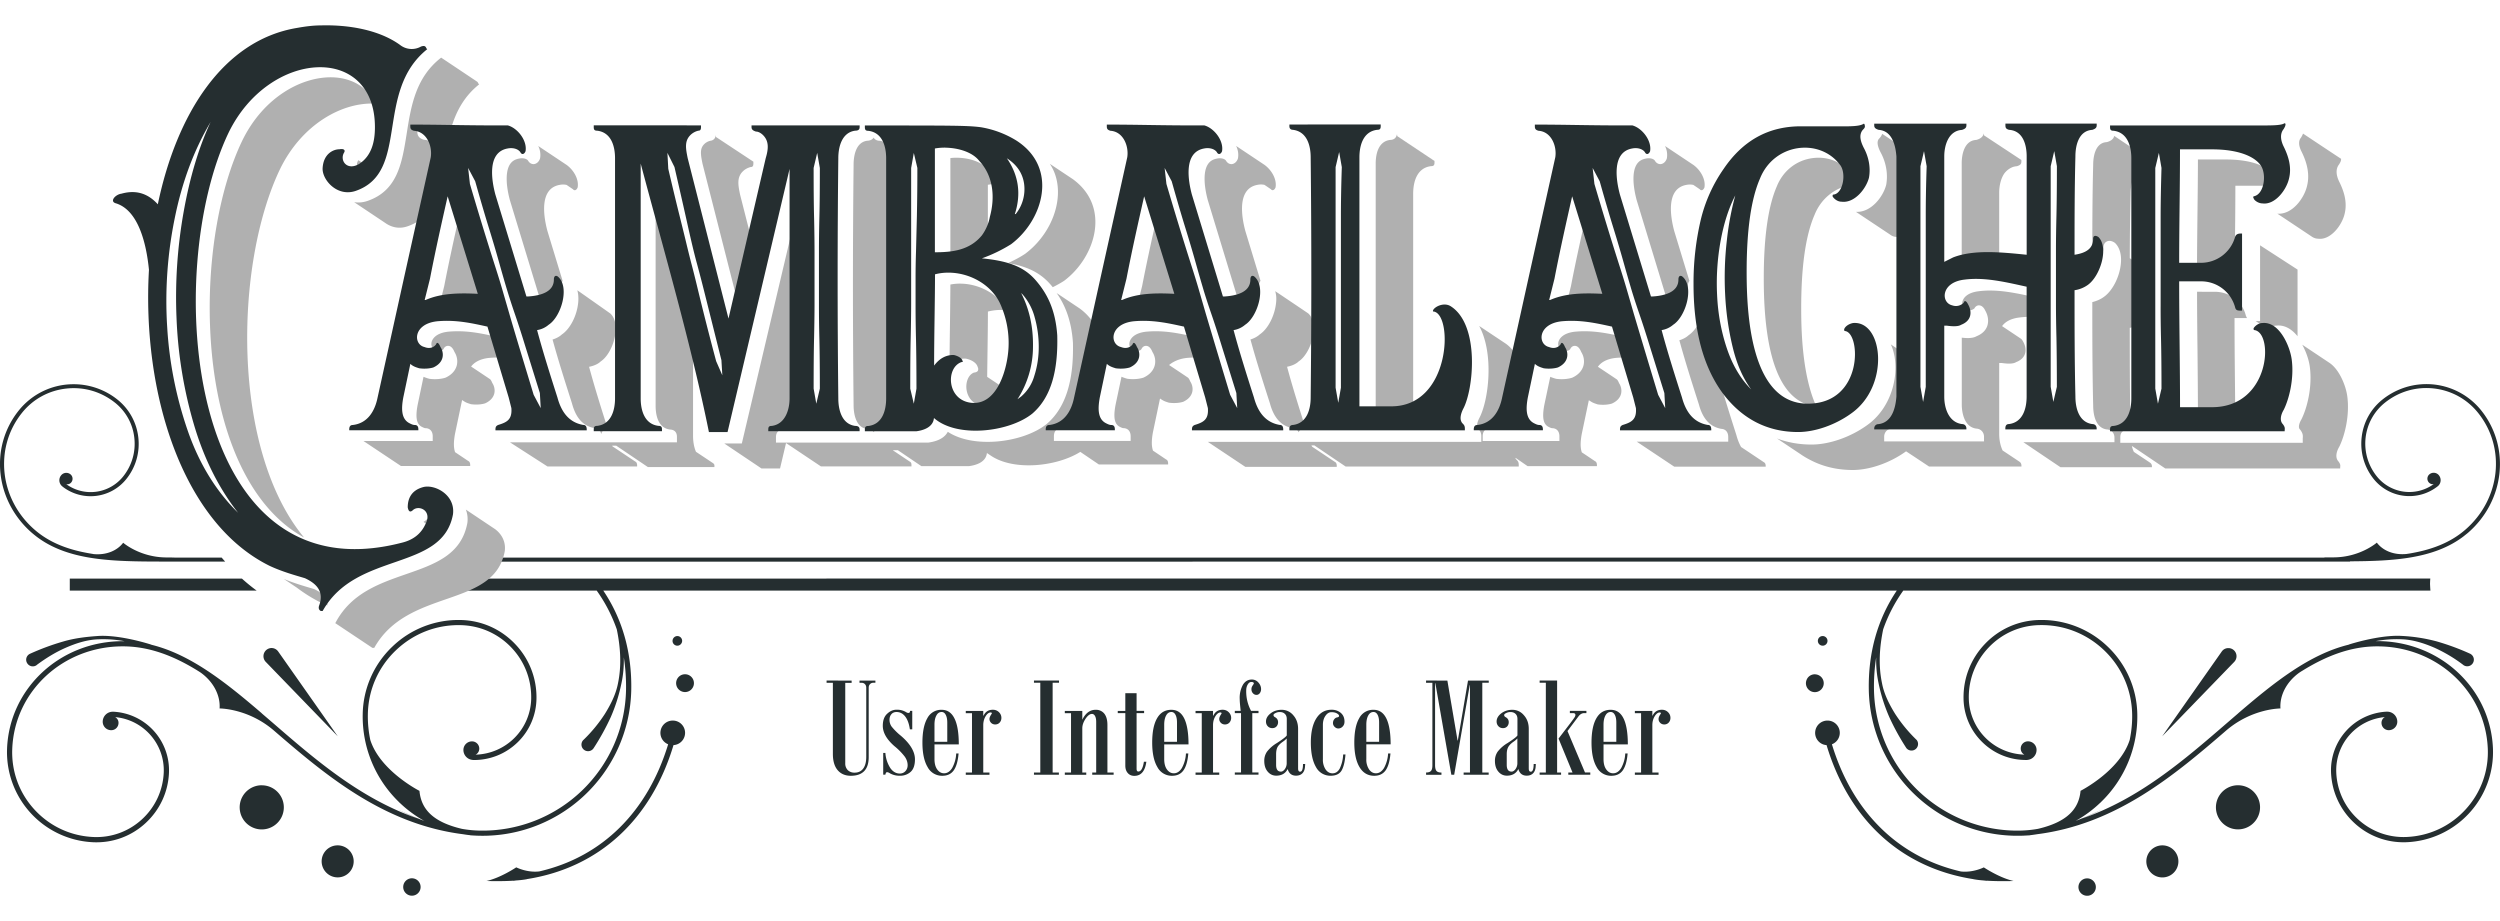 <?xml version="1.0" encoding="UTF-8"?>
<svg version="1.1" viewBox="0 0 380 140" xml:space="preserve" xmlns="http://www.w3.org/2000/svg">
  <style>
    .st2{fill:#252e30}.st3{fill:#b0b0b0}
  </style>
  <g transform="translate(0 3.86) scale(.621)">
    <path class="st2" d="M17.77 87.83A17.16 17.16 0 0 0 4.6 94.25c-7.23 9.01-5.8 22.2 3.29 30.03.36.3.74.61 1.12.9 7.26 5.48 17.17 5.97 27.8 6.05l2.99.01 3.12.01h12.2c-.3-.32-.58-.65-.86-.98h-11.3c-.75-.03-1.5-.04-2.27-.04-6.48-.04-10.54-3.6-10.54-3.6-1.47 1.95-4.14 3.07-7.22 2.78l-.21-.04-.53-.09c-5.2-.86-9.88-2.52-13.66-5.79-8.66-7.46-10.04-20.05-3.15-28.65 2.7-3.37 6.56-5.48 10.87-5.95s8.5.76 11.9 3.46a12.71 12.71 0 0 1 4.73 8.63c.38 3.41-.6 6.76-2.75 9.45a10.18 10.18 0 0 1-13.92 1.86c.44.1.92-.05 1.22-.42a1.4 1.4 0 0 0-.15-1.96 1.62 1.62 0 0 0-2.3.2c-.68.79-.58 1.98.2 2.67l.27.22a11.2 11.2 0 0 0 15.45-1.94c2.32-2.88 3.37-6.5 2.96-10.17s-2.21-6.97-5.1-9.29a17.16 17.16 0 0 0-10.99-3.77zm574.72.03c-3.3.27-6.56 1.5-9.34 3.72-2.89 2.31-4.7 5.61-5.1 9.29s.65 7.29 2.96 10.17a11.2 11.2 0 0 0 15.72 1.72c.79-.68.88-1.88.2-2.68a1.63 1.63 0 0 0-2.3-.19c-.58.5-.65 1.37-.15 1.96.31.36.8.53 1.22.42a10.18 10.18 0 0 1-13.92-1.87 12.82 12.82 0 0 1 1.99-18.07c3.39-2.7 7.6-3.94 11.9-3.47s8.17 2.6 10.87 5.96c6.9 8.6 5.51 21.17-3.15 28.65-3.78 3.27-8.45 4.93-13.66 5.8l-.53.08-.2.03c-3.08.3-5.77-.82-7.23-2.78 0 0-4.06 3.57-10.54 3.61l-2.28.01v.04h-446.2c-.18.35-.37.68-.57 1l453.04-.02v-.06c10.57-.07 20.44-.59 27.68-6.04l1.13-.9c9.07-7.81 10.5-21 3.28-30.01a17.18 17.18 0 0 0-14.82-6.37zM17.08 135.4v2.95h45.75a43.45 43.45 0 0 1-3.62-2.95zm101.48 0a24.92 24.92 0 0 1-4.36 2.95h31.86a37.68 37.68 0 0 1 4.91 9.48c.9 4.34 1.2 8.79.31 13.12-.5 2.73-1.79 5.25-3.23 7.58a36.1 36.1 0 0 1-5.23 6.35h-.01a1.6 1.6 0 1 0 2.26 2.31c.09-.08.16-.18.23-.28a58.76 58.76 0 0 0 4.2-7.61 41.18 41.18 0 0 0 2.59-8.18c.47-2.13.64-4.29.6-6.44.4 2.56.59 5.24.54 8.01a35.14 35.14 0 0 1-35.78 34.4 28.1 28.1 0 0 1-4.38-.43c-7.02-1.65-9.98-4.76-10.4-9.3 0 0-9.6-4.86-12.03-12.45a28.03 28.03 0 0 1-.6-6.32c.1-5.93 2.53-11.48 6.82-15.59s9.9-6.33 15.85-6.2c4.71.09 9.1 2 12.38 5.4s5.02 7.88 4.93 12.6a14 14 0 0 1-13.61 13.7c.51-.24.87-.78.9-1.4a1.78 1.78 0 0 0-1.7-1.85 2.1 2.1 0 0 0-2.18 2 2.45 2.45 0 0 0 2.3 2.54v.02h.05c4.07.06 7.91-1.45 10.84-4.26a15.16 15.16 0 0 0 4.69-10.71c.1-5.05-1.78-9.85-5.3-13.5s-8.22-5.7-13.27-5.8a23.33 23.33 0 0 0-16.76 6.57 23.34 23.34 0 0 0-7.2 16.48 29.11 29.11 0 0 0 8.97 21.6l.03.07.07.03c1.8 1.72 3.81 3.2 6 4.43a78.38 78.38 0 0 1-6.36-2.76c1.55.81 3.17 1.54 4.84 2.19-13.98-4.79-25.1-14.39-35.35-23.26l-2.91-2.5v-.02l-.01-.01c-8.83-7.58-17.43-14.41-27-16.76l-.06-.04c-3.7-1.16-9.12-2.37-13-2.11-2.84.2-5.7.53-8.48 1.34a59.88 59.88 0 0 0-8.14 3 1.6 1.6 0 0 0-.64 2.45 1.6 1.6 0 0 0 2.26.32v-.02c2.21-1.64 4.56-3.1 7.07-4.2 2.52-1.1 5.2-1.98 7.98-2.07 2.17-.1 4.32.07 6.45.46h-.29c-15.37-.09-27.88 11.46-28.48 26.27a22.08 22.08 0 0 0 21.15 22.94c4.74.19 9.28-1.48 12.76-4.7s5.53-7.6 5.72-12.35a14.36 14.36 0 0 0-13.76-14.91v.01a2.46 2.46 0 0 0-2.46 2.42c-.01 1.15.9 2.1 2.07 2.1.98.02 1.78-.76 1.8-1.76a1.57 1.57 0 0 0-.83-1.44c6.9.62 12.17 6.55 11.9 13.54-.19 4.4-2.07 8.47-5.3 11.45s-7.45 4.54-11.86 4.36c-5.56-.23-10.67-2.59-14.44-6.67S2.77 182.6 3 177.05c.57-14.13 12.52-25.14 27.2-25.06 6.4.03 12.33 2.35 18.1 5.9.19.13.4.24.58.37l.22.14c3.22 2.3 4.86 5.66 4.65 8.79 0 0 6.93-.04 13.25 5.37 12.8 11.06 26.97 22.96 46.37 25.42.65.11 1.31.2 1.98.26l-.47.01.72.02a36.42 36.42 0 0 0 38.91-35.55c.18-9.32-2.22-17.52-6.85-24.38h316.61c-4.63 6.86-7.03 15.06-6.85 24.38a36.42 36.42 0 0 0 38.9 35.55l.72-.02h-.46c.66-.07 1.32-.16 1.98-.27 19.4-2.46 33.57-14.36 46.37-25.42 6.32-5.4 13.25-5.37 13.25-5.37-.22-3.13 1.43-6.49 4.65-8.79l.22-.14c.18-.13.39-.24.58-.36 5.77-3.56 11.7-5.88 18.1-5.91 14.67-.08 26.62 10.93 27.2 25.06.22 5.55-1.73 10.85-5.5 14.93s-8.87 6.44-14.44 6.67c-4.4.18-8.6-1.37-11.85-4.36s-5.12-7.05-5.3-11.45a13.07 13.07 0 0 1 11.9-13.54c-.51.26-.84.83-.83 1.44.01 1 .82 1.78 1.8 1.77a2.09 2.09 0 0 0 2.07-2.11 2.46 2.46 0 0 0-2.46-2.42v-.01l-.44.02a14.36 14.36 0 0 0-13.32 14.9c.2 4.74 2.23 9.12 5.71 12.34s8.03 4.89 12.77 4.7a22.08 22.08 0 0 0 21.15-22.94c-.6-14.81-13.11-26.36-28.48-26.28l-.28.01c2.13-.39 4.28-.56 6.45-.46 2.78.1 5.46.98 7.98 2.06a36.43 36.43 0 0 1 7.06 4.21l.01.02c.72.53 1.72.39 2.26-.33s.4-1.72-.32-2.26a1.3 1.3 0 0 0-.32-.19 59.88 59.88 0 0 0-8.15-3 40.55 40.55 0 0 0-8.47-1.33c-3.89-.26-9.31.95-13 2.1l-.05.04c-9.58 2.35-18.18 9.18-27.02 16.77l-.01.01v.01l-2.9 2.5c-10.27 8.88-21.38 18.48-35.37 23.27 1.68-.65 3.3-1.38 4.85-2.2a77.69 77.69 0 0 1-6.37 2.77 29.58 29.58 0 0 0 6-4.43l.07-.03.04-.07a29.11 29.11 0 0 0 8.97-21.6 23.34 23.34 0 0 0-7.2-16.48 23.33 23.33 0 0 0-16.76-6.56c-5.05.09-9.77 2.15-13.28 5.8s-5.39 8.44-5.29 13.49a15.16 15.16 0 0 0 4.69 10.7 15.17 15.17 0 0 0 10.84 4.27h.04v-.01a2.45 2.45 0 0 0 2.3-2.55 2.1 2.1 0 0 0-2.17-2c-.99.04-1.75.87-1.7 1.85.03.62.39 1.16.9 1.4a14 14 0 0 1-13.61-13.7c-.1-4.72 1.65-9.2 4.93-12.6s7.66-5.31 12.38-5.4c5.95-.13 11.57 2.09 15.85 6.2s6.7 9.66 6.82 15.6c.05 2.16-.18 4.28-.6 6.31-2.43 7.59-12.03 12.45-12.03 12.45-.42 4.54-3.39 7.65-10.4 9.3-1.43.26-2.9.4-4.38.44a35.14 35.14 0 0 1-35.78-34.4c-.05-2.78.14-5.46.54-8.02a26.9 26.9 0 0 0 .6 6.44 41.18 41.18 0 0 0 2.6 8.18 58.76 58.76 0 0 0 4.19 7.61 1.6 1.6 0 1 0 2.5-2.02l-.02-.01a36.1 36.1 0 0 1-5.23-6.35c-1.44-2.33-2.73-4.85-3.23-7.58-.9-4.33-.6-8.78.3-13.12a37.68 37.68 0 0 1 4.92-9.48h129.03c-.06-.54-.1-1.65-.1-1.65s.02-.87.07-1.3zm327.5 14.07a1.18 1.18 0 1 0 1.18 1.58 1.18 1.18 0 0 0-1.17-1.58zm-280.2 0a1.19 1.19 0 0 0-1.18 1.57c.21.62.9.94 1.5.72s.94-.9.72-1.5a1.18 1.18 0 0 0-1.04-.79zM66.5 152.4a2 2 0 0 0-1.46 3.38l17.64 18.23-14.58-20.75a2 2 0 0 0-1.6-.86zm478.9.02c-.51 0-1.02.2-1.4.6-.07.08-.15.16-.2.25l-14.58 20.75 17.64-18.22c.77-.8.75-2.06-.04-2.82-.4-.39-.91-.57-1.42-.56zm-377.81 6.4a2.18 2.18 0 1 0 .82 4.23 2.18 2.18 0 0 0-.82-4.23zm276.71.01a2.16 2.16 0 0 0-2.14 1.45 2.18 2.18 0 1 0 2.14-1.44zM164.5 170.16a3.01 3.01 0 0 0-.96 5.8c-4.98 16.41-16.07 27.56-31.56 31.12-3 .35-5.62-1-5.62-1s-3.81 2.57-7.28 3.34c-.02 0 3.31.13 6.55-.07v.03c.25-.02.47-.06.72-.09.9-.06 1.79-.16 2.57-.3l.04-.03c17.76-2.78 30.46-14.68 35.89-32.8a3 3 0 0 0-.34-6zm282.93 0a3.01 3.01 0 0 0-1.15 5.84 3 3 0 0 0 .8.16c5.43 18.12 18.13 30.02 35.89 32.8l.04.02c.79.15 1.67.25 2.57.32l.72.08v-.03c3.24.2 6.57.08 6.55.07-3.46-.77-7.28-3.33-7.28-3.33s-2.61 1.34-5.62 1c-15.49-3.57-26.58-14.72-31.56-31.13a3 3 0 0 0-.96-5.8zM63.97 185.99a5.4 5.4 0 1 0 .2 10.81 5.4 5.4 0 0 0-.2-10.8zm483.98 0a5.4 5.4 0 0 0-1.78 10.55 5.4 5.4 0 1 0 1.78-10.55zM82.58 200.7a3.91 3.91 0 0 0-3.65 5.15 3.92 3.92 0 1 0 3.65-5.15zm446.76 0a3.92 3.92 0 1 0-.13 7.85 3.92 3.92 0 0 0 .13-7.85zm-428.23 8.08a2.13 2.13 0 1 0-.33 4.24 2.13 2.13 0 0 0 .33-4.24zm409.7 0a2.13 2.13 0 1 0 .34 4.24 2.13 2.13 0 0 0-.34-4.24z"/>
    <path class="st2" d="m306.42 160.11c-0.93 0-1.65 0.42-2.18 1.26a6.6 6.6 0 0 0-0.8 3.51c0 0.54 0.08 1.5 0.24 2.9h-1.44v0.55h1.52v14.53h-1.52v0.54h5.8v-0.54h-1.52v-14.53h1.52v-0.55h-1.82a10.05 10.05 0 0 1-1.19-4.95c0-0.6 0.13-1.1 0.37-1.5 0.25-0.42 0.54-0.62 0.89-0.62 0.4 0 0.61 0.13 0.61 0.36 0 0.06-0.1 0.22-0.29 0.5s-0.3 0.56-0.3 0.9c0 0.41 0.13 0.75 0.37 1 0.23 0.26 0.52 0.4 0.88 0.4 0.3 0 0.56-0.14 0.78-0.4 0.21-0.28 0.33-0.61 0.33-1.01 0-0.6-0.23-1.15-0.67-1.63a2.08 2.08 0 0 0-1.58-0.72zm-53.34 0.25v0.54h1.55v21.97h-1.55v0.55h6.1v-0.55h-1.53v-21.97h1.56v-0.54zm123.77 0v0.54h1.52v21.97h-1.52v0.55h5.25v-0.55h-0.97v-22.51zm-174.53 0v0.55h1.54v17.4c0 1.72 0.38 3.04 1.15 3.96s1.85 1.4 3.25 1.4c1.45 0 2.54-0.39 3.27-1.15s1.1-1.9 1.1-3.42v-16.99c0-0.35 0.1-0.63 0.31-0.86s0.48-0.35 0.83-0.35h0.5v-0.53h-3.89v0.54h0.51c0.35 0 0.63 0.12 0.83 0.34 0.21 0.22 0.31 0.51 0.31 0.87v16.91c0 1.23-0.24 2.2-0.74 2.87s-1.2 1-2.08 1a2.3 2.3 0 0 1-1.7-0.61 2.3 2.3 0 0 1-0.62-1.7v-19.67h1.56v-0.55zm146.73 0v0.55h1.55v20.16c0 0.67-0.1 1.14-0.34 1.4-0.23 0.27-0.63 0.4-1.2 0.4v0.56h3.76v-0.55c-0.6 0-1-0.14-1.22-0.4s-0.34-0.74-0.34-1.41v-20.06h0.07l3.91 22.4h0.7l3.8-21.91h0.06v21.37h-1.55v0.55h6.13v-0.55h-1.56v-21.97h1.58v-0.53h-5.08l-2.49 14.65h-0.07l-2.49-14.65zm-73.61 3.1v4.33h-1.85v0.55h1.85v12.83c0 0.77 0.2 1.38 0.61 1.84 0.4 0.46 0.94 0.68 1.6 0.68 1.64 0 2.63-1.15 2.94-3.46h-0.6c-0.25 1.6-0.7 2.4-1.37 2.4-0.28 0-0.42-0.23-0.42-0.67v-13.62h1.84v-0.55h-1.84v-4.34zm-56 4.04c-0.83 0-1.6 0.33-2.3 1-0.71 0.65-1.06 1.64-1.06 2.94 0 1.67 0.95 3.32 2.85 4.98a15.37 15.37 0 0 1 2.53 2.57c0.47 0.68 0.7 1.38 0.7 2.1 0 0.58-0.19 1.06-0.55 1.45-0.38 0.4-0.83 0.58-1.38 0.58-0.88 0-1.64-0.42-2.27-1.28a7.84 7.84 0 0 1-1.25-3.76h-0.53v5.32h0.53c0.07-0.41 0.2-0.61 0.4-0.61s0.46 0.1 0.76 0.3a4.8 4.8 0 0 0 2.43 0.57 3.8 3.8 0 0 0 2.6-0.95c0.7-0.64 1.05-1.65 1.05-3.07 0-1.87-1.15-3.8-3.45-5.77a14.48 14.48 0 0 1-2.28-2.27 2.86 2.86 0 0 1-0.5-1.63c0-0.56 0.16-1.02 0.47-1.38 0.3-0.35 0.72-0.53 1.24-0.53 0.83 0 1.54 0.35 2.12 1.08 0.57 0.73 0.96 1.78 1.16 3.18v-0.02h0.58v-4.52h-0.54c0 0.34-0.14 0.51-0.4 0.51-0.15 0-0.33-0.05-0.54-0.18a4.26 4.26 0 0 0-2.36-0.61zm23.58 0.01c-1.07 0-1.83 0.48-2.28 1.45h-0.07v-1.16h-4.28v0.55h1.52v14.53h-1.52v0.55h5.8v-0.55h-1.52v-11.6c0-0.82 0.2-1.55 0.57-2.17 0.38-0.63 0.8-0.94 1.25-0.94 0.19 0 0.28 0.08 0.28 0.25 0 0.03-0.06 0.1-0.15 0.24-0.28 0.44-0.43 0.8-0.43 1.1 0 0.37 0.14 0.68 0.4 0.95 0.26 0.26 0.6 0.4 1 0.4 0.45 0 0.82-0.16 1.1-0.47s0.42-0.7 0.42-1.13c0-0.56-0.21-1.03-0.61-1.42s-0.9-0.58-1.48-0.58zm56.24 0c-1.08 0-1.84 0.48-2.28 1.45h-0.07v-1.16h-4.28v0.55h1.52v14.53h-1.52v0.55h5.8v-0.55h-1.52v-11.6c0-0.82 0.19-1.55 0.57-2.17s0.8-0.94 1.24-0.94c0.19 0 0.28 0.08 0.28 0.25 0 0.03-0.06 0.1-0.15 0.24-0.28 0.44-0.42 0.8-0.42 1.1 0 0.37 0.13 0.68 0.4 0.95 0.26 0.26 0.6 0.4 1 0.4 0.44 0 0.81-0.16 1.1-0.47 0.27-0.31 0.42-0.7 0.42-1.13 0-0.56-0.22-1.03-0.62-1.42s-0.9-0.58-1.47-0.58zm26.64 0c-1.58 0-2.81 0.7-3.7 2.1s-1.35 3.38-1.35 5.91c0 2.6 0.43 4.6 1.26 6.02a3.97 3.97 0 0 0 3.6 2.12c1.22 0 2.1-0.4 2.62-1.2 0.51-0.82 0.85-2.15 1-4h-0.57a8.81 8.81 0 0 1-0.85 3.46c-0.43 0.77-1.02 1.15-1.76 1.15-0.67 0-1.23-0.31-1.68-0.94a4.3 4.3 0 0 1-0.67-2.55v-8.37c0-0.87 0.2-1.61 0.62-2.21 0.41-0.6 0.9-0.9 1.48-0.9 0.54 0 0.98 0.1 1.33 0.3s0.53 0.4 0.53 0.63c0 0.18-0.17 0.3-0.52 0.36-0.28 0.06-0.5 0.22-0.69 0.48s-0.28 0.56-0.28 0.9c0 0.35 0.14 0.66 0.4 0.92 0.27 0.26 0.56 0.4 0.9 0.4 0.43 0 0.8-0.18 1.08-0.49 0.3-0.31 0.44-0.71 0.44-1.18 0-0.92-0.3-1.62-0.9-2.14a3.38 3.38 0 0 0-2.29-0.77zm3.43 10.94m77.45-10.94c-1.07 0-1.83 0.48-2.28 1.45h-0.06v-1.16h-4.28v0.55h1.52v14.53h-1.52v0.55h5.8v-0.55h-1.52v-11.6c0-0.82 0.19-1.55 0.57-2.17s0.79-0.94 1.24-0.94c0.19 0 0.28 0.08 0.28 0.25 0 0.03-0.06 0.1-0.15 0.24-0.28 0.44-0.42 0.8-0.42 1.1 0 0.37 0.13 0.68 0.4 0.95 0.26 0.26 0.6 0.4 1 0.4 0.44 0 0.81-0.16 1.09-0.47s0.42-0.7 0.42-1.13c0-0.56-0.2-1.03-0.61-1.42-0.4-0.39-0.9-0.58-1.48-0.58zm-176.3 0.01a3.8 3.8 0 0 0-3.5 2.06c-0.79 1.37-1.2 3.36-1.2 5.96s0.43 4.59 1.27 6a3.97 3.97 0 0 0 3.6 2.13c1.23 0 2.16-0.44 2.8-1.34 0.63-0.9 1.02-2.27 1.18-4.13h-0.58a8.21 8.21 0 0 1-1 3.58c-0.54 0.85-1.2 1.28-1.97 1.28-0.67 0-1.23-0.32-1.68-0.94s-0.67-1.48-0.67-2.55v-3.59h5.95c0-2.81-0.35-4.94-1.06-6.34-0.7-1.42-1.74-2.12-3.14-2.12zm37.68 0c-1.36 0-2.45 0.8-3.25 2.43v-2.15h-4.28v0.55h1.52v14.53h-1.52v0.55h5.25v-0.55h-0.97v-10.8c0-0.8 0.27-1.57 0.8-2.37 0.54-0.8 1.07-1.18 1.56-1.18 0.31 0 0.57 0.17 0.76 0.52s0.28 0.83 0.28 1.43v12.39h-0.97v0.55h5.24v-0.54h-1.52v-11.66c0-1.18-0.25-2.09-0.75-2.74a2.58 2.58 0 0 0-2.15-0.96zm18.56 0c-1.54 0-2.7 0.68-3.5 2.06s-1.2 3.36-1.2 5.96 0.43 4.59 1.27 6a3.97 3.97 0 0 0 3.6 2.13c1.22 0 2.15-0.44 2.79-1.34s1.03-2.27 1.18-4.13h-0.58a8.21 8.21 0 0 1-1 3.58c-0.54 0.85-1.19 1.28-1.97 1.28-0.67 0-1.23-0.32-1.68-0.94s-0.67-1.48-0.67-2.55v-3.59h5.95c0-2.81-0.36-4.94-1.05-6.34-0.7-1.42-1.74-2.12-3.14-2.12zm27 0c-1.07 0-1.98 0.3-2.72 0.88-0.76 0.59-1.13 1.26-1.13 1.98 0 0.46 0.14 0.85 0.43 1.16 0.3 0.32 0.67 0.47 1.13 0.47 0.4 0 0.73-0.13 1-0.4 0.26-0.29 0.4-0.64 0.4-1.05 0-0.56-0.26-0.97-0.76-1.24-0.24-0.12-0.36-0.3-0.36-0.52 0-0.16 0.16-0.32 0.5-0.49s0.66-0.24 1.02-0.24c0.53 0 0.95 0.14 1.26 0.45 0.32 0.3 0.47 0.72 0.47 1.25v4.01c-0.14 0.3-0.94 0.92-2.39 1.86a8.62 8.62 0 0 0-2.46 2.14 3.89 3.89 0 0 0-0.66 2.23c0 1.1 0.27 1.97 0.83 2.63 0.55 0.66 1.25 1 2.1 1 1.33 0 2.27-0.55 2.8-1.63 0.3 1.08 0.98 1.63 2.05 1.63 0.7 0 1.25-0.22 1.63-0.66s0.57-1.05 0.57-1.84h0.03v-0.36h-0.53c0 1.26-0.23 1.89-0.7 1.89-0.34 0-0.5-0.27-0.5-0.8v-9.68c0-1.35-0.4-2.47-1.19-3.35a3.65 3.65 0 0 0-2.83-1.32zm22.47 0a3.8 3.8 0 0 0-3.5 2.06c-0.8 1.37-1.2 3.36-1.2 5.96s0.43 4.59 1.27 6 2.04 2.13 3.6 2.13c1.23 0 2.15-0.44 2.8-1.34 0.63-0.9 1.02-2.27 1.18-4.13h-0.58a8.21 8.21 0 0 1-1.01 3.58c-0.54 0.85-1.19 1.28-1.97 1.28-0.67 0-1.23-0.32-1.67-0.94a4.3 4.3 0 0 1-0.68-2.55v-3.59h5.95c0-2.81-0.36-4.94-1.05-6.34-0.7-1.42-1.74-2.12-3.14-2.12zm33.98 0c-1.06 0-1.97 0.3-2.72 0.88-0.76 0.59-1.13 1.26-1.13 1.98 0 0.46 0.15 0.85 0.44 1.16 0.3 0.32 0.67 0.47 1.13 0.47 0.4 0 0.73-0.13 1-0.4 0.26-0.29 0.4-0.64 0.4-1.05 0-0.56-0.26-0.97-0.76-1.24-0.24-0.12-0.36-0.3-0.36-0.52 0-0.16 0.16-0.32 0.5-0.49 0.33-0.16 0.66-0.24 1.02-0.24 0.52 0 0.95 0.14 1.26 0.45 0.32 0.3 0.47 0.72 0.47 1.25v4.01c-0.14 0.3-0.94 0.92-2.39 1.86a8.62 8.62 0 0 0-2.46 2.14 3.89 3.89 0 0 0-0.66 2.23c0 1.1 0.27 1.97 0.83 2.63 0.55 0.66 1.25 1 2.1 1 1.33 0 2.27-0.55 2.8-1.63 0.3 1.08 0.98 1.63 2.05 1.63 0.7 0 1.25-0.22 1.63-0.66s0.57-1.05 0.57-1.84h0.02v-0.36h-0.52c0 1.26-0.24 1.89-0.7 1.89-0.34 0-0.5-0.27-0.5-0.8v-9.68c0-1.35-0.4-2.47-1.2-3.35a3.65 3.65 0 0 0-2.82-1.32zm24.08 0c-1.55 0-2.7 0.68-3.5 2.06s-1.2 3.36-1.2 5.96 0.43 4.59 1.26 6a3.97 3.97 0 0 0 3.6 2.13c1.23 0 2.16-0.44 2.8-1.34 0.63-0.9 1.03-2.27 1.18-4.13h-0.58a8.21 8.21 0 0 1-1 3.58c-0.54 0.85-1.19 1.28-1.97 1.28-0.67 0-1.23-0.32-1.68-0.94s-0.67-1.48-0.67-2.55v-3.59h5.95c0-2.81-0.36-4.94-1.05-6.34-0.7-1.42-1.75-2.12-3.14-2.12zm-10 0.27v0.55h0.79c0.38 0 0.57 0.15 0.57 0.44 0 0.13-0.04 0.25-0.1 0.4s-0.46 0.71-1.23 1.73l-2.8 3.66 3.42 8.3h-1.03v0.55h5.38v-0.56h-1.3l-4.28-10.14 2.74-3.65c0.4-0.49 0.84-0.73 1.34-0.73h0.55v-0.55zm-153.77 0.27c0.43 0 0.76 0.23 1 0.69 0.25 0.46 0.38 1.1 0.38 1.91v4.7h-3.13v-4.18c0-0.95 0.15-1.7 0.47-2.27 0.3-0.57 0.73-0.85 1.28-0.85zm56.24 0c0.42 0 0.76 0.23 1 0.69 0.25 0.46 0.37 1.1 0.37 1.91v4.7h-3.13v-4.18c0-0.95 0.16-1.7 0.47-2.27s0.74-0.85 1.29-0.85zm49.47 0c0.42 0 0.76 0.23 1 0.69 0.25 0.46 0.37 1.1 0.37 1.91v4.7h-3.13v-4.18c0-0.95 0.16-1.7 0.47-2.27 0.32-0.57 0.74-0.85 1.29-0.85zm58.05 0c0.43 0 0.76 0.23 1.01 0.69s0.37 1.1 0.37 1.91v4.7h-3.13v-4.18c0-0.95 0.16-1.7 0.47-2.27s0.74-0.85 1.28-0.85zm-79.3 6.47v5.98a2.5 2.5 0 0 1-0.46 1.54c-0.3 0.4-0.61 0.6-0.95 0.6-0.8 0-1.18-0.55-1.18-1.66v-2.58c0-0.68 0.1-1.23 0.3-1.68 0.22-0.45 0.67-0.92 1.35-1.4a5 5 0 0 0 0.94-0.8zm56.46 0v5.98a2.5 2.5 0 0 1-0.46 1.54c-0.3 0.4-0.62 0.6-0.95 0.6-0.8 0-1.19-0.55-1.19-1.66v-2.58c0-0.68 0.1-1.23 0.32-1.68s0.66-0.92 1.34-1.4a5 5 0 0 0 0.94-0.8z" fill="#252e30" stroke-width=".11"/>
    <g transform="translate(-54.77 -137.52) scale(.112)">
      <path class="st3" d="m1453.1 1298.3-2 1.6c-54.1 43.3-63.9 104.9-73.3 164.6-10.2 64.1-19.8 124.7-86.3 147.2-9.6 3.2-19.2 3.9-28.5 2.5.1.1 68.2 45.5 68.4 45.7 12.7 8.9 29.3 13.4 47.5 7.3 17.8-6 31.1-15.1 41.4-26.3l25.5-114.7c2.1-12.6-1.5-27.8-9.1-37.4-5.3-6.7-12.1-10.4-20.3-10.9l-2-.4c-6.6-2.2-13.4-6-13.4-17.5v-12.1h8.2c23.9 0 45.4.3 67 .6 10.6-33.9 27.7-66.1 60-91.8l-1.9-1.9c-.8-2.3-1.9-3.7-3.2-4.4-.3-.2-77.9-52.1-78-52.1zm-239.22 43c-65.66-1.06-148.73 42.99-195.28 138.1-49.6 103.1-76 254.2-70.6 404 5.9 165.2 48.8 304.4 120.6 391.8 25.3 30.8 53.7 54.7 85 71.9-159.7-192.4-152.5-597.4-52.3-805.8 47.9-97.9 136.5-146.5 208.4-142.4-13.6-28-37.1-47-68.9-54.4a128.33 128.33 0 0 0-26.91-3.2zm4308.2 123c-.7 2.2-1.7 4-2.5 5.5-.3.6-.7 1.2-1 1.9l-1 1.6c-7.2 8.6-3.4 21 1 29.9 14 27.9 18 52.6 12.3 75.5-6.2 27-32.6 63.2-64.9 60.6.1 0 74.9 49.9 74.9 49.9 3.7 2.6 8.8 4.8 13.9 4.8 27.2 3.9 52.4-29.1 58.2-54.3 5.8-23.3 0-46.6-11.6-69.9-5.8-11.6-9.7-27.2 0-38.8 1.9-3.9 3.9-5.8 3.9-11.6-.4 0-82.9-54.9-83.2-55.1zm-697.9.3c-2.1 8.9-10.5 11.7-14.8 13.2l-2 .4c-29.7 2-31.2 42-31.2 50v217.7l7.6-3.8c22.4-8.8 47.9-12 74.3-12.4v-135.9c0-14.2 3.1-30.2 10.9-41.9 4.7-6.4 11.1-11.6 19.3-14.7 2.7-.8 5.5-1.4 8.6-1.6 5.8-1.9 9.7-3.9 9.7-9.7v-3.9l-81.9-54v-3.4zm-221.9.2c-1.1 4.18-4.13 8.12-7 10.9-4.7 5.7-3.8 14.9 3.5 29.3 12.2 22.3 16.6 47.7 12.4 71.1-6.6 26.5-33.5 61.2-66.2 59.2.1.1 75.1 50 75.1 50 3.4 2.6 7.9 4.7 13 4.7 7.7 1 15.2-.6 22.1-3.9v-160.6c-.9-11.9-3-21.7-6.1-29.5-.3-.3-46.5-31.1-46.8-31.2zm-1060.6 1.8c-1.4 7.4-6.6 11.5-15 11.6-27.1 3.7-31.2 34.1-31.2 52v537.1h61.7c7.2 0 13.8-.8 20.2-2.1v-469.5c0-25.2 7.8-56.3 38.8-60.2 5.8 0 7.8-1.9 7.8-7.8v-3.9h-.9v-.6h-.9v-.6h-.9v-.6h-.9v-.6h-.9v-.6h-.9v-.6h-.9v-.6h-.9v-.6h-.9v-.6h-.9v-.6h-.9v-.6h-.9v-.6h-.9v-.6h-.9v-.6h-.9v-.6h-.9v-.6h-.9v-.6h-.9v-.6h-.9v-.6h-.9v-.6h-.9v-.6h-.9v-.6h-.9v-.6h-.9v-.6h-.9v-.6h-.9v-.6h-.9v-.6h-.9v-.6h-.9v-.6h-.9v-.6h-.9v-.6h-.9v-.6h-.9v-.6h-.9v-.6h-.9v-.6h-.9v-.6h-.9v-.6h-.9v-.6h-.9v-.6h-.9v-.6h-.9v-.6h-.9v-.6h-.9v-.6h-.9v-.6h-.9v-.6h-.9v-.6h-.9v-.6h-.9v-.6h-.9v-.6h-.9v-.6h-.9v-.6h-.9v-.6h-.9v-.6h-.9v-.6h-.9v-.6h-.9v-.6h-.9v-.6h-.9v-.6h-.9v-.6h-.9v-.6h-.9v-.6h-.9v-.6h-.9v-.6h-.9v-.6h-.9v-.6h-.9v-.6h-.9v-.6h-.9v-.6h-.9v-.6h-.9v-.6h-.9v-.6h-.9v-.6h-.9v-.6h-.9v-.6h-.9v-.6h-.9v-.6h-.9v-.6h-.9v-.6h-.9v-.6h-.9v-.6h-.9v-.6h-.9v-.6h-.9v-.6h-.9v-.6h-.9v-.6h-.9v-.6h-.9v-.6h-.9v-.6h-.9v-.6h-.9v-.6h-.9v-3.2zm-1488.4 1.9c-1.7 9.5-8.7 11.3-12.4 11.6-6.3 1.7-10.5 4.9-12.9 7.3-9.7 9.7-7.8 22.2-3.9 41.7l.3 1.4 80.9 318.2 31-133.6-29.9-117.5c-3.9-19.4-7.8-36.9 5.8-50.5 3.9-3.9 9.7-7.8 17.5-9.7 3.9 0 5.8-1.9 5.8-7.8v-3.9l-81.8-54v-3.2zm3056.2.9c-2.1 8.9-10.5 11.7-14.8 13.2l-2 .4c-26.4 1.8-29.2 35.6-29.2 50-1.8 68.5-1.9 138-1.9 205.4 21.2-5.4 24.4-15.5 24.4-25 0-8.2 4.3-11.8 6.9-13.1 4.9-2.7 11.2-1.8 17.5 2.4l1.2 1c9.7 9.7 14.1 24.9 12.5 43.8-2.4 29-17.9 59.9-36.8 73.4-7.1 5.3-15.7 9.2-25.7 11.7 0 74.2.1 150.7 1.9 226 0 14.6 2.9 48.3 29.3 52.2 10 .3 17.2 7.7 17.2 17.9v10.1h-199l81 54.6h199.9v-1.9c0-3.3-1.4-5.9-3.5-7.6-.3-.3-35.7-23.8-36-24-1.8-3.9-3.2-8.1-4.3-12.4h.9l72 48.6h382.3c0-5.8 1.9-7.8-3.9-15.5-7.8-8.6-3.9-22.2 1.9-31.9 11.6-23.3 23.3-67.9 17.5-110.6-2.9-21.9-16.9-58.2-39.3-73 0 0-58.9-39.3-59.1-39.4 9 16.2 14.7 34.3 16.5 47.8 5.8 42.8-5 88.8-18.3 115.4-4.7 7.8-7.5 17.5-3.5 21.6l.8.9c6 7.9 6.1 12.6 5.7 17.8-.1.8-.1 1.6-.1 2.6v8.2h-398.7v-12.1c0-10.1 5.5-15.7 15.4-15.9 2.5-.3 4.8-1 7-1.8-1.7-73.8-1.7-147.6-1.7-221.4 10.2-1.7 18.7-5 25.9-9.6v-125.3c-.1-.1-25.9-17.2-25.9-17.3.2-46.7.6-93.3 1.8-140 0-14 2.4-29.9 9.6-41.5 3.6-5.4 8.4-9.8 14.4-13v-7.1c0-8.1-.9-18.8-4.3-28.4zm-2711.1 3.7c-2.6 3.9-7.2 6.7-14.6 6.9-26.4 3.9-29.3 37.6-29.3 52-1.9 174.5-1.9 351.4 0 525.8 0 14.5 2.9 48.2 29.3 52.1 7.5.1 12 3 14.6 6.9 2.4-4.3 6.9-6.7 13.3-6.9 12.3-1.7 19.8-8.9 24.4-17.9-1.6-164.4-1.6-330.3.3-494.5 0-11.7 1.8-24.7 6.5-35.6V1532c0-17.9-4.1-48.3-31.2-52-6.4-.1-10.9-2.5-13.3-6.9zm792 18.2c3.9 7.3 5.8 17.1 4.2 26.6l-.3 1.2c-2.3 6.8-7.5 11.4-13.3 11.9-2.5.2-8.7-.3-13-8-4-4.7-12.3-5.5-18.7-4.2-9.5 1.6-16.1 5.7-20.6 12.7-9.5 14.7-9.5 43.1-.2 78l66 216.9c30.3-2.3 45.9-11.9 45.9-28.5 0-5.6 1.5-9.3 3.4-11.7l-33.2-109.1c-7.8-29.1-19.4-93.1 27.2-100.9 4.7-.9 9.9-1 14.7.2.3.2 13.7 9.3 13.9 9.4 3.8 4.7 8.5 1.1 10.3-4.1 3-17.8-8.8-37.8-24-48.9 0 0-62.2-41.5-62.3-41.5zm-1525.2.1c3.9 7.2 5.8 17 4.2 26.5l-.3 1.2c-2.3 6.8-7.5 11.4-13.3 11.9-2.5.2-8.7-.3-13-8-4-4.7-12.4-5.5-18.7-4.2-9.5 1.6-16.1 5.7-20.6 12.7-9.5 14.7-9.5 43.1-.2 78.1l66 216.9c30.3-2.3 45.9-11.9 45.9-28.5 0-5.6 1.5-9.3 3.4-11.7l-33.2-109.1c-7.8-29.1-19.4-93.1 27.2-100.9 4.7-.9 9.9-1 14.7.2.3.2 13.7 9.3 13.9 9.4 3.8 4.7 8.5 1.1 10.3-4.1 3-17.8-8.8-37.8-24-48.9 0 0-62.2-41.5-62.3-41.5zm2462.5 0c3.9 7.2 5.7 17 4.2 26.5l-.3 1.2c-2.3 6.8-7.5 11.4-13.3 11.9-2.5.2-8.7-.3-13-8-3.9-4.7-12.4-5.5-18.7-4.2-9.5 1.6-16.1 5.7-20.6 12.7-9.5 14.7-9.5 43.1-.2 78.1l66 216.9c30.3-2.3 45.9-11.9 45.9-28.5 0-5.6 1.5-9.3 3.4-11.7l-33.2-109.1c-7.8-29.1-19.4-93.1 27.2-100.9 4.7-.9 9.9-1 14.7.2.3.2 13.7 9.3 13.9 9.4 3.8 4.7 8.5 1.1 10.3-4.1 3-17.8-8.8-37.8-24-48.9 0 0-62.2-41.5-62.3-41.5zm334.23 25.65c-4.03.06-8.11.37-12.23.95-35.1 4.8-64.1 27.9-77.6 61.7-19 43.6-28.5 111.1-28.5 200.7-.1 178.4 38.6 272.5 115 280.4-30.3-66.2-33.2-160.8-33.2-214.9 0-91.2 9.7-159.1 29.1-203.8 15.9-39.7 49.5-61.9 84.5-66.6.6-9.9-1.5-19.4-6-24.5-17.06-22.23-42.85-34.35-71.07-33.95zm-1884.7.02c-3.84.06-7.6.3-11.22.73v211.7c33.7-.7 61-6.5 81.9-27v-126.3c6.3-1.2 13.2-1.7 20.4-1.7-4.5-11.6-11-22-19.4-31-14.18-18.37-44.82-26.87-71.68-26.43zm2715.2 3.83c-.1 39.1-.5 78.2-1 116.1-.4 37.9-.9 76.9-1 115.9h38.4c16.8 0 32-5.5 44.1-15 .6-53.1 1.3-106 1.3-159.7h69.9c5.4 0 10.6.1 15.6.4.6-10.1-1.3-20.2-5.6-26.3-13.8-19.7-51.2-31.4-100-31.4zm-2509.2 9.4c13 19 17.2 40.2 17.8 57.2 1.8 50.8-26.2 105.5-71.4 139.4-10.6 7.1-22.7 13.6-37.6 20.4 43.7 7.6 71.2 21.9 93.2 47.3 1.5 1.7 3 3.6 4.5 5.4 9-4.5 17.5-9.1 25-14.1 67.9-50.9 102.8-160.5 19.2-221.8l-.9-.6-1.8-1.2-.9-.6-3.6-2.4-.9-.6-3.6-2.4-.9-.6-3.6-2.4-.9-.6-3.6-2.4-.9-.6-3.6-2.4-.9-.6-3.6-2.4-.9-.6-3.6-2.4-.9-.6-3.6-2.4-.9-.6-3.6-2.4-.9-.6-3.6-2.4-.9-.6-1.8-1.2c-.1-.1-.2-.1-.3-.2zm-861.4 76.8v452c0 17.9 4.1 48.3 31.2 52 9.9.2 15.4 5.9 15.4 15.9v12.1h-364.8l81.9 52.7h195.9v-1.9c0-4.4-1.2-7.7-4.3-9l-49.5-33c-.3-.5-.6-1-.8-1.6h8.8l69.3 46.8h145.4v-3.9c-.1-1.2-.9-3.2-2.6-4.3-.2-.3-37.5-25-37.7-25.2-4.7-10.8-6.4-23.5-6.4-35v-211.6c-19.5-76.4-40.4-153.2-60.9-228.8-7-25.9-14.1-51.7-20.9-77.2zm309.6 20.3-121.2 514.1h-38.3c0 .2 81.1 54.4 81.1 54.6h40.7l13.1-55.5 76.2 51h197.9v-3.9c0-3.2-1.2-5.1-3.3-6.3l-.9-.6-35.9-24c-.1-.2-.2-.4-.2-.6h10.6l51.3 34.8h104.6c13.5-1.9 36.5-7.7 38.7-28.6.2.1 9.6 6.4 9.6 6.4 50.2 33.1 143.3 23.2 194.5-8.9l40.5 27.5h151.4v-1.9c0-4.4-1.2-7.7-4.3-9-.3-.2-28.3-19.1-28.7-19.2-4.2-11.8-2.6-27-.1-40.7l15.4-73.3c.2.1 4.1 2.7 4.5 3 .7.4 1.4.7 2 1.1.9.5 1.8 1 2.7 1.4 3.6 1.6 7.1 2.6 10.2 3.6 13.6 1.9 25.2 0 31.1-1.9 25.2-11.6 23.3-33 15.5-44.6-2-5.1-4-8-5.8-8.8-.3-.3-40.2-26.9-40.4-27 6.5-5.5 18.8-13.3 38.7-15.5 9.6-.9 18.9-1.1 27.9-.9l-13.8-46c-33.6-7.4-65.7-14-103.4-10.4-25.7 2.9-35.6 15.7-36.2 25.8-.4 7.2 3.5 12.9 10.1 14.4l1.2.4c3 1.2 10.1 3.2 15-2.4 2.8-6.4 7.7-7.3 9.8-7.3h.3c8.2 0 12.3 9.1 14.1 13.5 5.8 9.1 7.5 20.3 4.7 30.1-2.2 7.6-8.1 18.3-24.1 25.7l-.8.3c-7.4 2.4-20.4 4.3-34.8 2.3l-3.5-1c-2.7-.9-5.9-1.9-9.2-3.4l-13.1 62c-5 27.3-2.2 41.5 9.2 47.3 3 1.5 6 3 8 3 7.7 0 15.9 4.7 15.9 17.9v10.1h-167.7v-10.1c0-12.9 7.9-17.7 15.4-17.9 30.6-3.8 42.4-31.2 46.9-53.6l35.3-160.1c-6.3-10.8-13.3-20.3-20.7-28.9-6.3-7.3-13.2-13.6-20.8-19.1-.5-.3-50.1-33.5-50.1-33.5 16.4 23.3 32.1 56.4 35.6 108.5 2.1 84.8-16.6 142.7-57.2 177.5-51 41.2-159.8 54.7-216.3 17.2-5.3 10.2-17.2 20-42.1 23.5l-.6.1h-332.8v-12.1c0-10.1 5.4-15.7 15.3-15.9 6.7-1 11.9-3.8 16-7.6l15.3-64.7zm-739.6 19.9c-11.2 49.6-22.3 100.3-32 150.3l-8.1 32.5c30.4-10.2 63.4-10.9 93.6-9.8zm1525.2 0c-11.2 49.6-22.3 100.3-32 150.3l-8.1 32.5c30.4-10.3 63.4-10.9 93.6-9.8zm937.2 0c-11.1 49.4-22.3 99.9-32 150.3l-8.1 32.5c30.4-10.3 63.4-10.9 93.6-9.8zm1474 61.2V1874h-9.6c.2.2 26.2 17.5 26.4 17.6 4.9-4.1 11.6-7.6 19.2-7.7 18.6-1.8 34 8.5 45.9 23.3v-145.7zm-2839.5 83.7c-7.62-.12-15.24.53-22.71 2-.1 24.1-.5 53.9-.9 85.3-.4 29.8-.8 60.3-1 87.9 10.1-7.6 21.5-11.4 34.4-11.4l1.6.2c11.3 2.3 23.4 8.9 25.6 18.5 1.9 3.4 1 6.4.5 7.7-1.8 3.2-6 4-8.7 4.2-12.8 5-18 21.6-16.4 35.8 1.8 16.2 12.4 34.5 37.1 37.2 12.8 1.3 24-2.4 34.1-11.1 6.9-5.9 12.8-14.1 17.8-23.4-.1-.1-.2-.1-.3-.2l-.9-.6-.9-.6-1.8-1.2-.9-.6-.9-.6-.9-.6-1.8-1.2-.9-.6-.9-.6-.9-.6-1.8-1.2-.9-.6-.9-.6-.9-.6-1.8-1.2-.9-.6-.9-.6-.9-.6-1.8-1.2-.9-.6-.9-.6-.9-.6-1.8-1.2-.9-.6-.9-.6-.9-.6-1.8-1.2-.9-.6-.9-.6-.9-.6-1.8-1.2-.9-.6-.9-.6-.9-.6-1.8-1.2-.9-.6-.9-.6-.9-.6-.9-.6-.3-.3c.6-50.7 1.6-105.1 1.6-142.6 13.7-3.5 28.2-4.4 42.5-2.9-19.15-34.76-60.52-57.5-101.69-58.1zm-838.01 14.5c2.1 7.6 2.8 16.4 2 26.1-2.5 28.8-17.5 58.3-35.8 70.5-5.9 5.6-13.7 9-20.3 11.1 13 47.5 27.9 94 42.3 139.1 8.7 32.6 24.4 49.9 49.3 54.5 6.5.3 13.1 4 14.7 13.3 1.5-7.1 6.5-11 14.5-11.3-14.3-44.7-28.4-89.5-41-136 9.7-1.9 19.4-5.8 25.2-11.6 27.2-17.5 46.6-81.5 21.3-104.8-.6-.6-72.1-50.8-72.2-50.9zm3093.1.69a190.5 190.5 0 0 0-30.08 1.41c-26 2.9-35.9 15.7-36.4 25.8-.4 7.2 3.5 12.9 10.1 14.4l1.2.4c5.9 2.4 11.7 0 15.3-3 2.7-5.6 7.3-6.6 9.2-6.7 8.9-.4 13.2 8.7 14.7 11.8 6.2 10.8 7.7 23.2 4.1 33.5-2.4 6.9-8.5 16.2-23.2 22.1-6.7 4-17.1 5-32.4 3.2V2057c0 7.9 1.5 47.6 31.3 52 10 .3 17.3 7.7 17.3 17.9v10.1h-218.2v-10.1c0-10.1 7.2-17.6 17.2-17.9 18.3-2.7 28.8-20.4 31.3-52.6v-108.7s-33.8-22.5-34-22.7c1 2.2 2 4.3 2.9 6.7 18.4 50.2 2.6 129.5-54.9 170-36.1 26-82.5 42.2-121.1 42.2-27.1 0-52.3-4.5-75.6-13.3.1.1 50.8 33.9 50.8 33.9 6.9 4.8 14.1 9.1 21.5 12.9 28 14.7 59.2 22.1 93.3 22.1 36.9 0 81.5-15.5 116.4-40.8.2-.1 50.4 33.3 50.4 33.3h201.8v-1.9c-.1-4-1.5-6.5-3.6-8.2-.3-.3-37.3-24.9-37.5-25-5.3-11-7.5-24.1-7.5-36v-155.2h5.8c13.6 2 25.2 2 31.1-1.9 25.2-9.7 23.3-31.1 15.5-44.6-1.8-3.5-3.5-5.7-5.1-6.7-.3-.3-40.9-27.3-41-27.4 6.3-9 18.6-16.7 38.3-18.9 12.4-1.6 25.01-1.8 37.61-1.1v-42.3l-4.5-1c-30.45-6.67-61.63-13.57-92.02-14.41zm-1567.9 1.3c2.1 7.6 2.9 14.4 2 24-2.5 28.8-17.5 58.3-35.8 70.5-5.9 5.5-13.7 9.01-20.3 11.11 13 47.5 27.9 94 42.4 139.1 8.6 32.2 24.7 49.9 49.3 54.5 5.5.2 11 2.9 13.6 9.3 2.3-5.5 7.4-9.1 14.1-9.3.3 0 .6-.1.9-.2-14-44-28-88.1-40.3-133.8 9.7-1.9 19.4-5.8 25.2-11.6 27.2-17.5 46.6-81.5 21.3-104.8-.6-.6-72.2-48.7-72.4-48.8zm2014.6 1.3c0 44.1.5 88.2 1 130.9.4 42.1.8 85.5.9 128.3h61.7c7.1 0 13.5-.7 19.8-1.6-.6-66.2-1.5-132.7-1.5-200.2h27.4c-1.3-1.9-2.4-4.2-3.2-7.3-8.3-29.9-35.5-50.1-67.7-50.1zm-1078.4 41.6c-5.7 22.7-18.1 43.5-32.7 53.3-5.9 5.6-13.7 9-20.3 11.1 13 47.3 27.8 93.7 42.2 138.7l.3.81c8.6 32.3 24.3 49.5 49.2 54.1 7.5.3 15.1 5.2 15.1 17.9v10.1H4066l81.9 54.6h199.9v-1.9c-.1-3.4-1.2-6.6-4.3-8-.3-.2-49.1-32.9-49.5-33-4.4-8-7.8-16.9-10.3-26.2-12.9-40.5-25.8-81-37.6-122.6-18.8-42.2-30.3-91.8-34-148.9zm-490.5 33.1c33 60.4 21.1 163.3-.2 202.4-4 8-5.5 16-3.7 19.6l.4 1.11c.1.4.5.8 1.6 1.9 2.5 2.6 6.6 6.9 6.6 16.2v12.1h-597.7l81.9 54.6h199.9v-1.9c0-4.4-1.2-7.7-4.3-9-.3-.2-49.1-32.9-49.5-33-.5-1-1.1-1.9-1.6-2.9h6.5l68.4 46.2h378.2v-3.9c0-9.4-5.4-9.7-7.5-15h.8l26.1 18H3979v-1.9c0-4.4-1.2-7.7-4.3-9-.3-.2-28.3-19.1-28.7-19.2-4.2-11.8-2.6-27-.1-40.7l15.4-73.3c.2.1 5.9 3.8 6.6 4.1.9.5 1.8 1 2.7 1.4 3.6 1.6 7.1 2.6 10.2 3.7 13.6 1.9 25.2 0 31-1.9 25.2-11.6 23.3-33 15.5-44.6-2-5.1-4-8-5.8-8.8-.3-.3-40.2-26.9-40.4-27 6.5-9.3 18.8-17.1 38.7-19.3 9.6-.9 18.9-1.1 27.9-.9l-13.8-46c-33.6-7.4-65.7-14-103.4-10.4-25.7 2.9-35.6 15.7-36.2 25.8-.4 7.2 3.5 12.9 10 14.4l1.2.4c2.9 1.2 10.1 3.2 15-2.4 2.8-6.4 7.7-7.3 9.8-7.3h.3c8.2 0 12.3 9.2 14.1 13.5 5.8 9.1 7.5 20.3 4.7 30.2-2.2 7.6-8.1 18.3-24.1 25.7l-.8.3c-7.4 2.4-20.3 4.3-34.8 2.3l-3.5-1c-2.7-.9-5.9-1.9-9.2-3.4l-13.1 62c-5 27.3-2.2 41.5 9.2 47.3 3 1.5 6 3 8 3 7.7 0 15.9 4.7 15.9 17.9v10.1h-167.7V2126c0-12.9 7.8-17.7 15.4-17.9 30.6-3.8 42.4-31.2 46.9-53.6l19.4-88c-7.4-19-18.3-34.9-33.8-44.8 0 0-55.4-36.9-55.6-37zm-2226.3 11.66c-8.83-.22-17.9.05-27.32.95-25.7 2.9-35.6 15.7-36.2 25.8-.4 7.2 3.5 12.9 10.1 14.4l1.2.4c2.9 1.2 10.1 3.2 15-2.4 2.8-6.4 7.7-7.3 9.8-7.3h.3c8.2 0 12.3 9.2 14.1 13.5 5.8 9.1 7.5 20.3 4.7 30.2-2.2 7.6-8.1 18.3-24.1 25.7l-.8.3c-7.4 2.4-20.4 4.3-34.8 2.3l-3.5-1c-2.7-.9-5.9-1.9-9.2-3.4l-13 62c-5 27.3-2.2 41.5 9.2 47.3 3 1.5 6 3 8 3 7.7 0 15.9 4.7 15.9 17.9v10.1h-151.4l81.9 54.6h151.4v-1.9c0-4.4-1.2-7.7-4.3-9-.3-.2-28.4-19.1-28.7-19.2-4.2-11.8-2.6-27-.1-40.7l15.4-73.3c.2.1.4.3.6.4l1.8 1.2.9.6c.4.3.8.5 1.2.8.7.4 1.4.7 2 1.1.9.5 1.8 1 2.7 1.4 3.6 1.6 7.1 2.6 10.2 3.6 13.6 1.9 25.2 0 31-1.9 25.2-11.6 23.3-33 15.5-44.6-2-5.1-4-8-5.8-8.8-.3-.3-40.2-26.9-40.4-27 6.5-8.8 18.8-16.6 38.7-18.8 9.6-.9 18.9-1.1 27.9-.9l-13.8-46c-25.28-5.63-49.6-10.69-76.08-11.35zm11.78 389.65c3.5 9.1 4.7 19 3.3 29.3-12.9 69.8-71.6 90.2-133.8 111.8-58 20.2-118 41-152.4 102.6l-2.3 4.2h-.5c.3.2.5.5.9.6.3.2.5.5.9.6.3.2.5.5.9.6.3.2.5.5.9.6.3.2.5.5.9.6.3.2.5.5.9.6.3.2.5.5.9.6.3.2.5.5.9.6.3.2.5.5.9.6.3.2.5.5.9.6.3.2.5.5.9.6.3.2.5.5.9.6.3.2.5.5.9.6.3.2.5.5.9.6.3.2.5.5.9.6.3.2.5.5.9.6.3.2.5.5.9.6.3.2.5.5.9.6.3.2.5.5.9.6.3.2.5.5.9.6.3.2.5.5.9.6.3.2.5.5.9.6.3.2.5.5.9.6.3.2.5.5.9.6.3.2.5.5.9.6.3.2.5.5.9.6.3.2.5.5.9.6.3.2.5.5.9.6.3.2.5.5.9.6.3.2.5.5.9.6.3.2.5.5.9.6.3.2.5.5.9.6.3.2.5.5.9.6.3.2.5.5.9.6.3.2.5.5.9.6.3.2.5.5.9.6.3.2.5.5.9.6.3.2.5.5.9.6.3.2.5.5.9.6.3.2.5.5.9.6.3.2.5.5.9.6.3.2.5.5.9.6.3.2.5.5.9.6.3.2.5.5.9.6.3.2.5.5.9.6.3.2.5.5.9.6.3.2.5.5.9.6.3.2.5.5.9.6.3.2.5.5.9.6.3.2.5.5.9.6.3.2.5.5.9.6.3.2.5.5.9.6.3.2.5.5.9.6.3.2.5.5.9.6.3.2.5.5.9.6.3.2.5.5.9.6.3.2.5.5.9.6.3.2.5.5.9.6.3.2.5.5.9.6.3.2.5.5.9.6.3.2.5.5.9.6.3.2.5.5.9.6.3.2.5.5.9.6.3.2.5.5.9.6.3.2.5.5.9.6.3.2.5.5.9.6.3.2.5.5.9.6.3.2.5.5.9.6.3.2.5.5.9.6.3.2.5.5.9.6.3.2.5.5.9.6.3.2.5.5.9.6.3.2.5.5.9.6.3.2.5.5.9.6.3.2.5.5.9.6.3.2.5.5.9.6.3.2.5.5.9.6.3.2.5.5.9.6.3.2.5.5.9.6.3.2.5.5.9.6.3.2.5.5.9.6.3.2.5.5.9.6.3.2.5.5.9.6.3.2.5.5.9.6.3.2.5.5.9.6.3.2.5.5.9.6.3.2.5.5.9.6.3.2.5.5.9.6.3.2.5.5.9.6.3.2.5.5.9.6.3.2.5.5.9.6h3.9c73.7-132 262-85.4 285.3-211.5 2.7-20.9-7.2-37.5-21-47.9l-64.3-43zm-397.8 151.6 28.8 19.3c16.5 12.5 34 23.4 52.5 32.6 4.6 2.2 9.2 4.1 13.8 6 1.1-14.7-8.1-26.1-29.2-35.9l-7.8-2.3c-15.8-4.7-36.6-10.8-58.1-19.7z"/>
      <path class="st3" d="M2957.5 1486.5c.1 0 .1.1.2.1-.8-.7-1.7-1.2-2.6-1.8.2.2.4.3.6.4.3.2.5.5.9.6.3.3.5.6.9.7z"/>
      <path class="st3" d="m4636.2 1482.5 2.7 1.8c.1.1.2.1.2.2-1.5-1.3-3-2.4-4.7-3.3l.9.6c.3.3.6.5.9.7z"/>
      <path class="st3" d="M4921.5 1482.1c.3.2.5.5.9.6.3.2.5.5.9.6.3.2.5.5.9.6.3.2.5.5.9.6.3.2.5.5.9.6.3.2.5.5.9.6.3.2.5.5.9.6.2.1.4.3.6.4a27.2 27.2 0 0 0-9.1-6.4c.1.1.2.2.4.3.3.2.5.5.9.6.3.5.5.7.9.9z"/>
      <path class="st3" d="M3354.3 1483.2c.3.3.6.4.9.6.3.3.6.4.9.6.3.3.6.4.9.6.2.2.4.3.6.4-1.4-1.3-3.1-2.4-4.8-3.4.2.1.4.3.6.4.3.4.6.6.9.8z"/>
      <path class="st3" d="M3894.7 1486.5c.1 0 .1.1.2.1-.9-.7-1.8-1.3-2.7-1.9.2.2.4.4.7.5.3.2.5.5.9.6.3.3.5.6.9.7z"/>
      <path class="st3" d="M1293.9 1536.9c-.1-.1-.2-.1-.3-.2-.2-.2-.6-.4-.9-.6-.2-.2-.6-.4-.9-.6-.2-.2-.6-.4-.9-.6-.2-.2-.6-.4-.9-.6-.2-.2-.6-.4-.9-.6-.2-.2-.6-.4-.9-.6-.2-.2-.6-.4-.9-.6-.2-.2-.6-.4-.9-.6-.2-.2-.6-.4-.9-.6-.2-.2-.6-.4-.9-.6-.2-.2-.6-.4-.9-.6-.2-.2-.6-.4-.9-.6-.2-.2-.6-.4-.9-.6-.2-.2-.6-.4-.9-.6-.2-.2-.6-.4-.9-.6-.2-.2-.6-.4-.9-.6-.2-.2-.6-.4-.9-.6-.2-.2-.6-.4-.9-.6-.2-.2-.6-.4-.9-.6-.2-.2-.6-.4-.9-.6-.2-.2-.6-.4-.9-.6-.2-.2-.6-.4-.9-.6-.2-.2-.6-.4-.9-.6-.2-.2-.6-.3-.9-.5-.4 1-1 2.1-1.7 3.2-2.4 4.4-1.7 10.3 2.1 13.9 4.7 3.8 12.7 3 21.5-2.6z"/>
      <path class="st3" d="m1826.7 1482.6.1.1c.2.3.6.4.9.6.2.3.6.4.9.6.2.3.6.4.9.6.2.3.6.4.9.6.2.3.6.4.9.6.2.3.6.4.9.6.2.3.6.4.9.6.2.3.6.4.9.6.2.3.6.4.9.6.2.3.6.4.9.6.1.1.2.1.3.2-2.6-2.5-5.7-4.7-9.4-6.3z"/>
      <path class="st3" d="M1434.4 2309.2c-4.2-3.4-10.5-3.6-14.1-.5a18.9 18.9 0 0 1-5.6 4c.5.7 1.1 1.3 1.8 1.6.3.2.6.5.9.6.3.2.6.5.9.6.3.2.6.5.9.6.3.2.6.5.9.6.3.2.6.5.9.6.3.2.6.5.9.6.3.2.6.5.9.6.3.2.6.5.9.6.3.2.6.5.9.6.3.2.6.5.9.6.3.2.6.5.9.6.3.2.6.5.9.6.3.2.6.5.9.6.3.2.6.5.9.6.3.2.6.5.9.6.3.2.6.5.9.6.3.2.6.5.9.6.3.2.6.5.9.6.3.2.6.5.9.6.3.2.6.5.9.6.3.2.6.5.9.6.1.1.3.2.4.3 3.7-7.7 3.2-14.3-1.4-18z"/>
      <path class="st2" d="m4138.9 2395.6 3.9 8.8"/>
    </g>
    <path class="st2" d="M78.66 0c-2.15 0-4.18.3-5.97.62-18.22 3.04-29.5 21.26-34.06 43.17-2.17-2.38-4.98-3.69-8.9-2.6-1.52.2-3.04 1.95-1.3 2.38 5.43 1.73 7.39 9.76 8.03 16.26-1.73 29.93 8.03 61.82 29.5 72.44 3.25 1.52 6.5 2.38 8.68 3.04 2.81 1.3 4.77 3.26 3.46 6.73-.21.65 0 1.09.44 1.3h.43c8.24-14.76 29.29-9.55 31.9-23.64.64-4.76-4.36-7.37-7.17-6.72-3.47.87-3.9 3.46-3.9 4.98.2 1.09.64 1.3 1.3.65 1.51-1.3 4.77.22 3.03 3.47-1.08 2.38-3.04 3.9-5.85 4.56C45.35 140.3 39.72 60.05 55.98 26.2c9.98-20.39 35.79-21.7 35.79-1.3 0 3.7-.87 6.94-3.69 8.9-3.04 1.96-4.98-.65-3.9-2.6.44-.65 0-1.09-1.08-.88-1.52 0-3.9 1.09-4.13 4.56-.21 2.82 3.47 7.16 8.03 5.65 13.44-4.56 4.56-24.3 17.57-34.7l-.21-.22c-.22-.65-.65-.65-1.3-.44a4.62 4.62 0 0 1-5.2-.43C92.63 1 85.11-.17 78.65 0zm-27.1 23.63c-2.9 6.21-5.1 13.55-6.61 22.02a118.91 118.91 0 0 0-1.74 26.03 107 107 0 0 0 4.23 25.92c2.46 8.38 6.07 15.62 10.84 21.7-5.34-5.24-9.43-11.85-12.25-19.87a94.74 94.74 0 0 1-5.1-25.48 101 101 0 0 1 1.85-26.8c1.8-8.9 4.74-16.73 8.78-23.52zm507.55.33a.35.35 0 0 0-.13.1c-.87.43-3.25.43-4.98.43h-37.53v.43c0 .65.22.87.88.87 3.46.44 4.33 3.9 4.33 6.73v58.79c0 2.81-.87 6.29-4.33 6.73-.65 0-.88.2-.88.87v.43h42.74c0-.65.2-.87-.44-1.73-.88-.9-.46-2.41.2-3.5 1.3-2.6 2.6-7.59 1.96-12.36-.44-3.25-3.04-9.32-7.16-8.9-1.08 0-1.95.87-2.17 1.3 0 .21 0 .43.22.43 4.77.65 3.9 18.87-10.4 18.87h-7.82c0-10.2-.21-20.39-.21-30.8h5.2a8.6 8.6 0 0 1 8.47 6.29c.2.87.64.87 1.52.87h.2V50.94h-.2c-.88 0-1.3.22-1.52.88a8.66 8.66 0 0 1-8.47 6.29h-5.2c0-9.32.2-18.43.2-27.77h7.82c6.5 0 10.4 1.74 11.93 3.9 1.52 2.17.87 7.16-1.73 7.6 0 0-.22.2 0 .43 0 .44 1.08 1.3 2.16 1.3 3.04.43 5.86-3.26 6.5-6.07.66-2.6 0-5.21-1.29-7.82-.65-1.3-1.08-3.04 0-4.33.22-.44.44-.65.44-1.3-.16 0-.2-.12-.3-.09zm-100.36.1v.43c0 .65.44.87 1.09 1.08 3.25.21 4.12 3.69 4.34 6.5v58.79c-.22 2.82-1.09 6.3-4.34 6.73-.65 0-1.09.43-1.09 1.08v.21h22.56v-.2c0-.66-.44-1.1-1.08-1.1-3.26-.43-4.34-3.9-4.34-6.72V73.5h.65c1.52.21 2.81.21 3.46-.21 2.82-1.08 2.6-3.47 1.73-4.99-.43-.87-.87-1.08-1.08-.43a2.62 2.62 0 0 1-2.82.65c-2.81-.65-2.81-5.65 3.04-6.3 4.99-.64 10.2.65 15.18 1.74v26.89c0 2.82-.87 6.3-4.33 6.73-.65 0-.88.43-.88 1.08v.22h22.35v-.22c0-.66-.43-1.08-1.07-1.08-3.26-.44-4.13-3.9-4.13-6.73-.21-8.67-.21-17.35-.21-26.03a7.36 7.36 0 0 0 3.25-1.3c3.04-2.17 5.21-9.1 2.6-11.71-.64-.44-1.3-.44-1.3.43 0 2.38-1.72 3.47-4.55 3.9 0-8.02 0-16.05.21-24.07 0-2.82.87-6.3 4.13-6.5.64-.22 1.08-.44 1.08-1.1v-.43h-22.34v.44c0 .65.2.87.87 1.08 3.46.21 4.33 3.7 4.33 6.5v24.08c-6.29-.64-13-1.3-18 .65l-2.17 1.09V32.08c0-2.82 1.08-6.3 4.34-6.5.64-.22 1.08-.44 1.08-1.1v-.43zm-2.58 0c-.87.65-3.25.65-5.2.65h-9.55c-8.68-.21-14.97 3.69-19.52 10.4a36.7 36.7 0 0 0-5.64 12.6 67.43 67.43 0 0 0-1.74 15.6c0 9.12 1.52 18.88 6.95 26.46 4.77 6.51 11.06 9.76 18.65 9.76 4.13 0 9.11-1.73 13.01-4.56 9.54-6.72 7.8-22.77.43-22.12-1.09.21-1.96.87-2.17 1.52 0 .21 0 .44.21.44 3.9.43 4.56 17.78-9.11 17.78-14.1 0-14.97-22.34-14.97-32.31 0-10.2 1.09-17.79 3.26-22.78 3.46-8.68 14.53-9.98 19.51-3.47 1.73 1.96.87 7.16-1.52 7.38-.21 0-.21.21-.21.44.21.43 1.08 1.3 2.17 1.3 3.25.43 6.07-3.26 6.73-5.87.43-2.38 0-4.98-1.3-7.37-.65-1.3-1.3-3.04-.21-4.34.43-.44.65-.65.43-1.3 0-.2-.2-.2-.2-.2zm-140.57.2v.43c0 .65.44.87.87.87 3.47.44 4.34 3.9 4.34 6.73.21 19.51.21 39.25 0 58.78 0 2.82-.87 6.3-4.34 6.73-.43 0-.87.21-.87.87v.44h42.95v-.44c0-1.08-.65-1.08-.88-1.73-.42-.87.02-2.18.45-3.04 2.6-4.77 4.13-20.61-3.04-25.16-1.73-1.09-4.12.21-4.34 1.08 0 .22 0 .22.22.22 4.77.87 4.12 23.2-10.4 23.2h-7.82V32.29c0-2.82.87-6.3 4.33-6.73.65 0 .88-.21.88-.87v-.44zm-215.17.01v.44c0 .65.21.87.87 1.08 3.26.22 4.56 3.9 4.13 6.51l-6.5 29.29-6.51 29.5c-.65 3.24-2.38 6.29-6.07 6.72-.65 0-.87.44-.87 1.09v.2h16.92v-.2c0-.65-.21-1.09-.87-1.09-.44 0-.87-.21-1.3-.43-2.17-1.09-1.96-3.9-1.52-6.3l1.73-8.24c.65.65 1.52.88 2.17 1.09 1.52.21 2.82 0 3.47-.21 2.81-1.3 2.6-3.7 1.73-4.99-.44-1.08-.87-1.3-1.08-.65-.65.87-1.74 1.09-2.82.65-2.82-.65-2.82-5.64 3.04-6.3 4.56-.43 8.46.44 12.36 1.3l5.2 17.35.66 2.6c.21 2.82-1.09 3.47-3.26 4.13-.43.21-.64.44-.64 1.08v.22h22.34v-.22c-.01-.65-.22-1.1-.87-1.1-3.69-.64-5.42-3.46-6.3-6.72-1.73-5.42-3.46-10.84-4.98-16.49a5.64 5.64 0 0 0 2.82-1.3c3.04-1.95 5.2-9.1 2.38-11.7-.44-.44-1.09-.44-1.09.64 0 2.82-2.81 3.9-6.29 4.13h-.43l-7.6-24.95c-.87-3.25-2.16-10.4 3.05-11.28 1.08-.21 2.38 0 3.04.87.43.87 1.08.44 1.3-.21.43-2.6-1.96-5.65-4.34-6.3h-3.04c-7.82 0-13.45-.2-20.83-.2zm170.48 0v.44c0 .65.21.87.87 1.08 3.26.22 4.56 3.9 4.13 6.51l-6.5 29.29-6.51 29.5c-.65 3.24-2.38 6.29-6.07 6.72-.65 0-.87.44-.87 1.09v.2h16.92v-.2c0-.65-.21-1.09-.87-1.09-.44 0-.87-.21-1.3-.43-2.17-1.09-1.95-3.9-1.52-6.3l1.73-8.24c.65.65 1.52.88 2.17 1.09 1.52.21 2.82 0 3.47-.21 2.81-1.3 2.6-3.7 1.73-4.99-.44-1.08-.87-1.3-1.08-.65-.65.87-1.74 1.09-2.82.65-2.82-.65-2.82-5.64 3.04-6.3 4.56-.43 8.46.44 12.36 1.3l5.2 17.35.66 2.6c.21 2.82-1.09 3.47-3.25 4.13-.44.21-.65.44-.65 1.08v.22h22.34v-.22c0-.65-.21-1.1-.87-1.1-3.69-.64-5.42-3.46-6.3-6.72-1.73-5.42-3.46-10.84-4.98-16.49a5.64 5.64 0 0 0 2.82-1.3c3.04-1.95 5.2-9.1 2.38-11.7-.44-.44-1.09-.44-1.09.64 0 2.82-2.81 3.9-6.29 4.13h-.43l-7.6-24.95c-.87-3.25-2.16-10.4 3.05-11.28 1.08-.21 2.38 0 3.04.87.43.87 1.08.44 1.3-.21.43-2.6-1.96-5.65-4.34-6.3h-3.04c-7.82 0-13.45-.2-20.83-.2zm104.77 0v.44c0 .65.21.87.87 1.08 3.26.22 4.56 3.9 4.13 6.51l-6.5 29.29-6.51 29.5c-.65 3.24-2.38 6.29-6.07 6.72-.65 0-.87.44-.87 1.09v.2h16.92v-.2c0-.65-.21-1.09-.87-1.09-.44 0-.87-.21-1.3-.43-2.17-1.09-1.96-3.9-1.52-6.3l1.73-8.24c.65.65 1.52.88 2.17 1.09 1.52.21 2.82 0 3.47-.21 2.81-1.3 2.6-3.7 1.73-4.99-.44-1.08-.87-1.3-1.08-.65-.65.87-1.74 1.09-2.82.65-2.82-.65-2.82-5.64 3.04-6.3 4.56-.43 8.46.44 12.36 1.3l5.2 17.35.66 2.6c.21 2.82-1.09 3.47-3.26 4.13-.43.21-.64.44-.64 1.08v.22h22.34v-.22c-.01-.65-.22-1.1-.87-1.1-3.69-.64-5.42-3.46-6.3-6.72-1.73-5.42-3.46-10.84-4.98-16.49a5.64 5.64 0 0 0 2.82-1.3c3.04-1.95 5.2-9.1 2.38-11.7-.44-.44-1.09-.44-1.09.64 0 2.82-2.81 3.9-6.29 4.13h-.43l-7.6-24.95c-.87-3.25-2.16-10.4 3.05-11.28 1.08-.21 2.38 0 3.04.87.43.87 1.08.44 1.3-.21.43-2.6-1.96-5.65-4.34-6.3h-3.04c-7.82 0-13.45-.2-20.83-.2zm-230.35.2v.44c0 .65.21.87.87.87 3.47.44 4.34 3.9 4.34 6.73V91.3c0 2.81-.87 6.29-4.34 6.72-.64 0-.87.22-.87.88v.43h16.7v-.43c0-.65-.21-.88-.87-.88-3.47-.43-4.34-3.9-4.34-6.72V33.82c5.65 21.26 12.36 44.25 16.7 65.72h4.56l15.18-64.41V91.3c0 2.81-1.08 6.29-4.34 6.73-.64 0-.87.2-.87.87v.43h22.35v-.43c0-.65-.44-.87-1.09-.87-3.25-.44-4.12-3.9-4.12-6.73-.22-19.52-.22-39.26 0-58.79 0-2.82.88-6.3 4.13-6.74.65 0 1.09-.2 1.09-.87v-.43h-26.46v.43c0 .65.44.87 1.08 1.09.65 0 1.3.43 1.74.87 1.52 1.52 1.3 3.46.65 5.64l-9.11 39.26-9.99-39.26c-.43-2.17-.87-4.12.65-5.64a4.14 4.14 0 0 1 1.96-1.09c.43 0 .65-.2.65-.87v-.43zm66.36.03v.43c0 .65.22.88.87.88 3.47.43 4.34 3.9 4.34 6.72v58.79c0 2.81-.87 6.3-4.34 6.73-.64 0-.87.2-.87.87v.43h12.58c1.52-.2 4.12-.87 4.33-3.25 5.65 4.99 18.44 3.47 24.08-1.08 4.58-3.95 6.32-10.45 6.1-19.13-.44-6.5-2.61-10.4-5.22-13.44-2.81-3.26-6.5-4.78-13.23-5.43a36.82 36.82 0 0 0 7.15-3.46c7.82-5.86 11.72-18.66 1.3-25.37a24.04 24.04 0 0 0-8.67-3.26c-3.26-.43-6.94-.43-28.42-.43zm20 5.44c3.03.1 6.37 1.11 8 3.23 3.46 3.69 3.9 8.9 2.6 13.67a11.14 11.14 0 0 1-1.96 4.56c-3.04 3.7-7.38 4.13-11.5 4.13v-25.4a13.3 13.3 0 0 1 2.86-.2zm271.12.83.65 3.69c0 4.77-.04 8.78-.11 12.04-.08 3.25-.12 6.06-.12 8.46v13.23c0 2.4.04 5.18.12 8.35.06 3.19.1 7.15.1 11.93l-.86 3.69-.65-3.7v-54zm-31.88.01.65 3.69c-.16 4.77-.22 8.78-.22 12.04v41.97l-.65 3.69-.65-3.7v-54zm-143.15.21.65 3.7c-.16 4.76-.22 8.74-.22 11.92v42.08l-.65 3.69-.65-3.69v-54zm-164.42.21 1.73 3.47c1.6 6.94 2.75 12.04 3.47 15.3.73 3.24 1.4 6.06 2.06 8.45a419.4 419.4 0 0 1 2.16 8.35l3.8 15.18.22 3.69-1.51-3.45a735.09 735.09 0 0 1-4.77-18.77c-.44-1.81-.84-3.4-1.2-4.77s-.76-2.97-1.2-4.78c-.43-1.8-1.01-4.16-1.73-7.05-.73-2.9-1.67-6.8-2.82-11.71zm36.66 0 .65 3.7c0 4.77-.03 8.75-.11 11.92-.08 3.18-.11 6-.11 8.46v13.23c0 2.46.03 5.3.11 8.47.07 3.18.11 7.15.11 11.92l-.87 3.7-.65-3.7c0-5.06.03-9.22.11-12.47.07-3.25.11-6.04.11-8.35V55.72c0-2.32-.03-5.1-.1-8.35-.09-3.26-.12-7.41-.12-12.48zm328.4 0 .64 3.7c-.14 4.77-.21 8.75-.21 11.92v21.7c-.01 2.45.02 5.28.1 8.46.07 3.18.11 7.15.11 11.92l-.87 3.7-.65-3.7v-54zm-304.75.02.87 3.68a563.8 563.8 0 0 1-.12 11.93l-.21 8.46c-.08 2.46-.11 4.66-.11 6.62v6.62c0 2.46.03 5.27.11 8.46.07 3.18.11 7.15.11 11.93l-.65 3.68-.87-3.68c0-5.07.03-9.23.11-12.48.07-3.25.11-6.03.11-8.35V34.91zm22.77 1.3c2.46 1.58 3.87 3.68 4.23 6.29a9.73 9.73 0 0 1-2.06 7.37h-.21c1.59-4.92.94-9.46-1.96-13.67zm-131.86 2.37 1.73 3.26c1.3 4.62 2.43 8.46 3.37 11.49.94 3.04 1.73 5.7 2.38 8.02s1.26 4.45 1.84 6.4c.59 1.96 1.27 4.1 2.06 6.4.8 2.31 1.67 4.99 2.6 8.03l3.58 11.5.21 3.69-1.73-3.26-3.58-11.82c-.93-3.1-1.73-5.78-2.38-8.03l-1.73-5.97c-.5-1.73-1.12-3.72-1.84-5.96a885.17 885.17 0 0 1-6.07-19.84zm170.48 0 1.73 3.26c1.3 4.62 2.43 8.46 3.37 11.49.94 3.04 1.73 5.7 2.38 8.02.65 2.32 1.26 4.45 1.84 6.4.57 1.96 1.27 4.1 2.06 6.4.8 2.31 1.67 4.99 2.6 8.03l3.58 11.5.21 3.69-1.73-3.26a3786.59 3786.59 0 0 1-5.96-19.85l-1.73-5.97c-.5-1.73-1.12-3.72-1.84-5.96a885.32 885.32 0 0 1-6.07-19.84zm104.76 0 1.73 3.26c1.3 4.62 2.43 8.46 3.37 11.49.94 3.04 1.73 5.7 2.38 8.02.65 2.32 1.26 4.45 1.84 6.4.57 1.96 1.27 4.1 2.06 6.4.8 2.31 1.67 4.99 2.6 8.03l3.58 11.5.21 3.69-1.73-3.26a3786.59 3786.59 0 0 1-5.96-19.85l-1.73-5.97c-.5-1.73-1.12-3.72-1.84-5.96a885.32 885.32 0 0 1-6.07-19.84zm34.92 6.73a70.2 70.2 0 0 0-2.06 10.96 79.7 79.7 0 0 0-.43 13.12c.21 4.48.83 8.82 1.84 13 1 4.2 2.53 7.68 4.56 10.42-2.61-2.6-4.6-5.96-5.98-10.09s-2.17-8.46-2.38-13a58 58 0 0 1 .87-13.34c.8-4.34 2-8.03 3.58-11.07zm-315.17.21 7.38 23.87c-4.34-.21-8.9-.21-12.8 1.52h-.21l1.3-5.21c1.3-6.73 2.81-13.45 4.33-20.18zm170.48 0 7.38 23.87c-4.34-.21-8.9-.21-12.8 1.52h-.21l1.3-5.21c1.3-6.73 2.81-13.45 4.33-20.18zm104.76 0 7.38 23.87c-4.34-.21-8.89-.21-12.8 1.52h-.21l1.3-5.21c1.3-6.73 2.81-13.45 4.33-20.18zM232.25 60.52c5 .04 10.15 2.76 12.44 7.35a23.17 23.17 0 0 1 2.17 10.84c-.2 4.98-2.6 14.32-9.1 13.67-6.08-.65-6.3-8.67-2.39-9.98.22 0 .44 0 .22-.21 0-.65-1.09-1.3-2.17-1.52-1.96 0-3.47.87-4.78 2.6 0-6.94.22-16.49.22-22.34 1.1-.29 2.24-.42 3.4-.41zm17.66 4.96.44.43a13.96 13.96 0 0 1 2.93 5.63c.65 2.32.97 4.71.97 7.16 0 2.47-.36 4.83-1.08 7.06a10.4 10.4 0 0 1-3.25 5.1l-.88.65a23.76 23.76 0 0 0 3.8-12.91c.07-4.84-.9-9.22-2.92-13.12z" fill="#252e30" stroke-width=".11"/>
  </g>
</svg>

